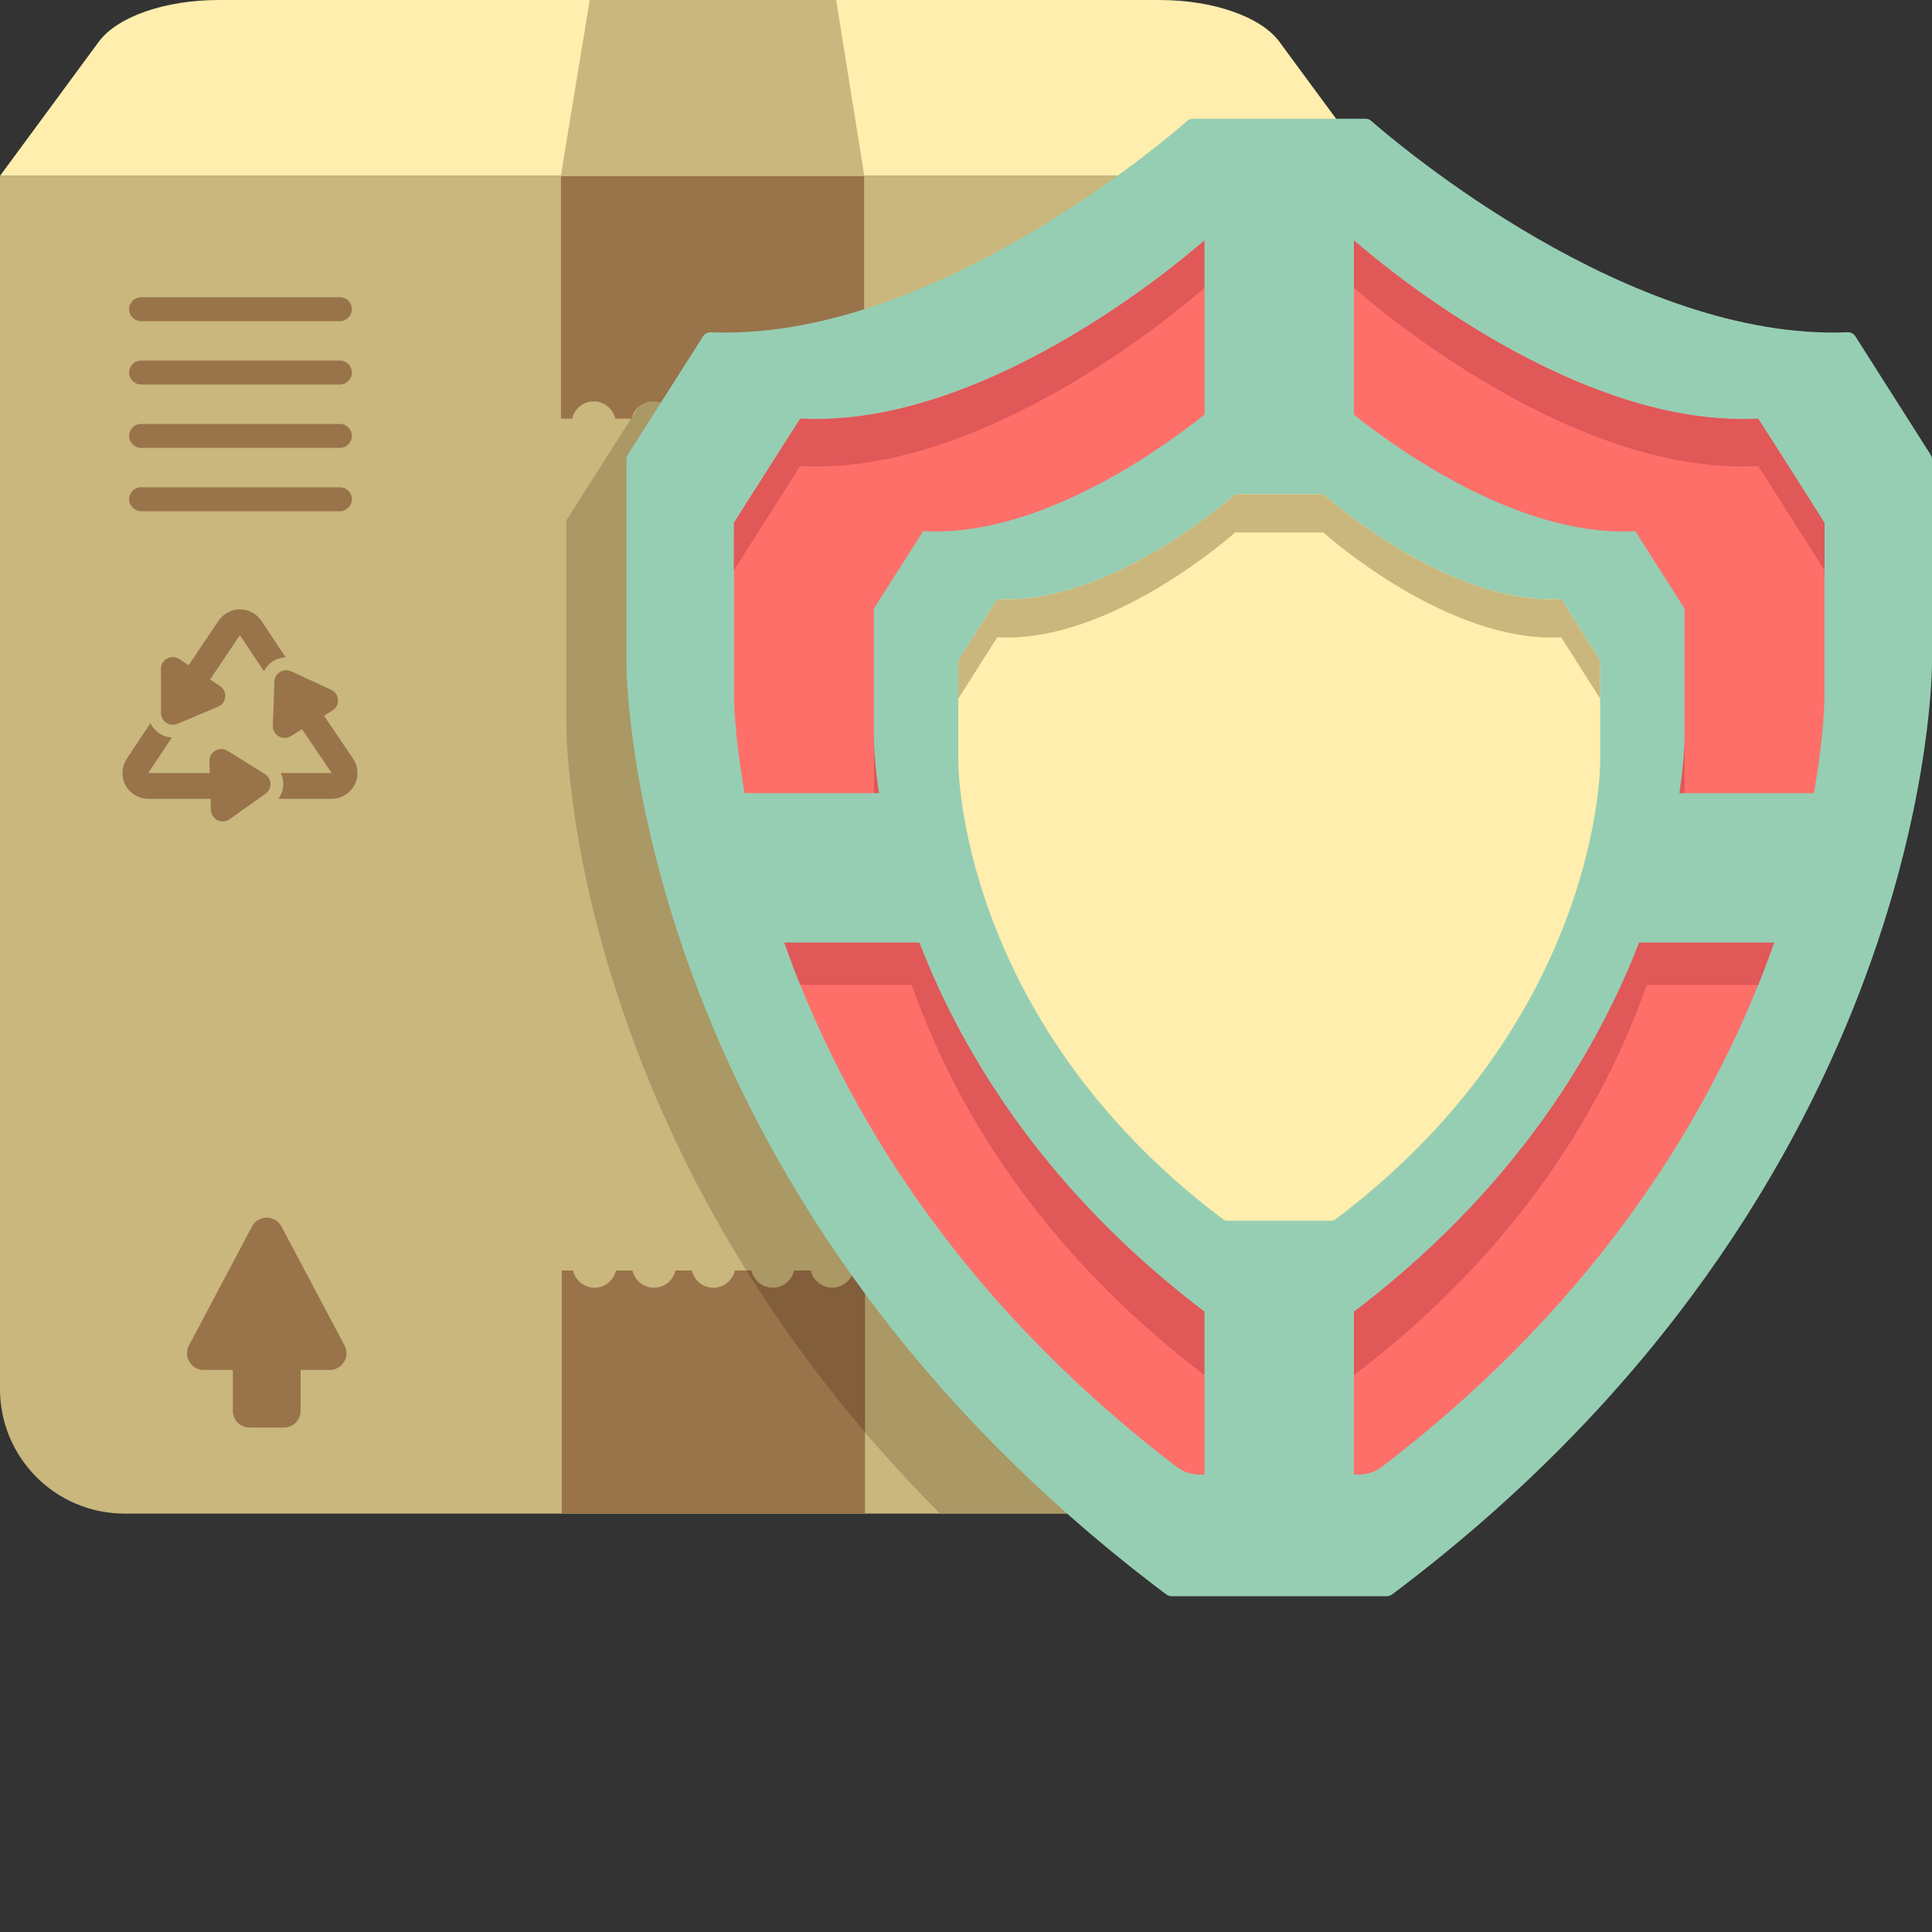 <svg xmlns="http://www.w3.org/2000/svg" version="1.1" xmlns:xlink="http://www.w3.org/1999/xlink" xmlns:svgjs="http://svgjs.com/svgjs" width="512" height="512" x="0" y="0" viewBox="0 0 512 512" style="enable-background:new 0 0 512 512" xml:space="preserve"><rect x="0" y="0" width="512" height="512" fill="#333333" stroke="none"/><g><path xmlns="http://www.w3.org/2000/svg" d="m0 46.605v321.516c0 18.223 14.773 32.996 33 32.996h299.883c18.223 0 33-14.77 33-32.996v-321.516zm0 0" fill="#C9B77D" data-original="#c9b77d"></path><path xmlns="http://www.w3.org/2000/svg" d="m346.836 48.281h-47.477s-66.527 59.973-128.227 56.527l-21.027 33.09v54.457s-.703 108.691 98.906 208.656h87.148c20.895 0 37.832-16.938 37.832-37.828v-294.16c-16.59-11.23-27.156-20.742-27.156-20.742zm0 0" fill="#AA9865" data-original="#aa9865"></path><path xmlns="http://www.w3.org/2000/svg" d="m91.305 356.559-16.703-31.52c-1.66-3.133-6.152-3.133-7.816 0l-16.703 31.52c-1.562 2.941.574 6.488 3.906 6.488h7.73v10.848c0 2.438 1.984 4.422 4.422 4.422h9.102c2.438 0 4.422-1.984 4.422-4.422v-10.848h7.73c3.336 0 5.469-3.543 3.91-6.488zm0 0" fill="#99734A" data-original="#99734a"></path><path xmlns="http://www.w3.org/2000/svg" d="m291.094 356.559-16.707-31.52c-1.66-3.133-6.152-3.133-7.812 0l-16.703 31.52c-1.559 2.941.574 6.488 3.902 6.488h7.734v10.848c0 2.438 1.98 4.422 4.422 4.422h9.098c2.441 0 4.422-1.984 4.422-4.422v-10.848h7.734c3.336 0 5.473-3.543 3.91-6.488zm0 0" fill="#99734A" data-original="#99734a"></path><path xmlns="http://www.w3.org/2000/svg" d="m148.668 46.605v64.328h2.977c.586-2.613 2.91-4.57 5.695-4.57 2.793 0 5.117 1.957 5.695 4.57h4.359c.582-2.613 2.906-4.57 5.691-4.57 2.793 0 5.117 1.957 5.695 4.57h4.359c.582-2.613 2.906-4.57 5.695-4.57 2.785 0 5.113 1.957 5.691 4.57h4.359c.586-2.613 2.906-4.57 5.695-4.57 2.793 0 5.117 1.957 5.695 4.57h4.359c.582-2.613 2.906-4.57 5.691-4.57 2.793 0 5.117 1.957 5.695 4.57h2.98v-64.328zm0 0" fill="#99734A" data-original="#99734a"></path><path xmlns="http://www.w3.org/2000/svg" d="m339.055 11.074c-4.898-6.652-17.566-11.07-31.738-11.07h-249.41c-14.172 0-26.844 4.418-31.742 11.07l-26.164 35.531h365.223zm0 0" fill="#FFEEAD" data-original="#ffeead"></path><path xmlns="http://www.w3.org/2000/svg" d="m221.594 0h-65.309l-7.66 46.605h80.426zm0 0" fill="#C9B77D" data-original="#c9b77d"></path><path xmlns="http://www.w3.org/2000/svg" d="m226.238 336.688c-.586 2.613-2.91 4.57-5.695 4.57-2.789 0-5.117-1.957-5.695-4.57h-4.359c-.582 2.613-2.906 4.57-5.691 4.57-2.793 0-5.117-1.957-5.695-4.57h-4.359c-.582 2.613-2.906 4.57-5.695 4.57s-5.113-1.957-5.691-4.57h-4.359c-.586 2.613-2.906 4.57-5.695 4.57-2.793 0-5.117-1.957-5.695-4.57h-4.359c-.582 2.613-2.906 4.57-5.691 4.57-2.793 0-5.117-1.957-5.695-4.57h-2.98v64.324h80.348v-64.324zm0 0" fill="#99734A" data-original="#99734a"></path><path xmlns="http://www.w3.org/2000/svg" d="m226.238 336.688c-.586 2.613-2.91 4.57-5.695 4.57-2.789 0-5.117-1.957-5.695-4.57h-4.359c-.582 2.613-2.906 4.57-5.691 4.57-2.793 0-5.117-1.957-5.695-4.57h-1.293c8.754 14.051 19.145 28.434 31.406 42.816v-42.816zm0 0" fill="#825E3B" data-original="#825e3b"></path><path xmlns="http://www.w3.org/2000/svg" d="m511.625 120.488-19.93-31.359c-.453-.707-1.234-1.109-2.07-1.074-57.742 2.363-119.25-49.91-126.23-56.012-.434-.383-.984-.578-1.562-.578h-45.656c-.578 0-1.125.199-1.562.578-6.977 6.102-68.484 58.375-126.227 56.012-.84-.035-1.621.367-2.07 1.074l-19.934 31.359c-.246.383-.375.832-.375 1.289v53.758s-.996 138.832 143.039 246.984c.422.316.949.496 1.473.496h56.965c.527 0 1.047-.18 1.473-.496 144.035-108.152 143.043-246.984 143.043-246.984v-53.758c0-.457-.129-.902-.375-1.289zm0 0" fill="#96CEB4" data-original="#96ceb4"></path><path xmlns="http://www.w3.org/2000/svg" d="m481.973 136.129-13.051-20.543c-1.844-2.902-5.066-4.508-8.504-4.562-43.227-.645-87.785-35.684-98.934-45.051-1.77-1.488-4-2.281-6.312-2.281h-32.324c-2.312 0-4.539.793-6.312 2.281-11.148 9.367-55.703 44.402-98.93 45.051-3.438.051-6.66 1.66-8.504 4.562l-13.055 20.543c-1.008 1.586-1.539 3.426-1.539 5.305v42.613s-.82 114.574 117.316 204.676c1.742 1.328 3.906 2.055 6.094 2.055h42.195c2.188 0 4.352-.727 6.09-2.055 118.145-90.102 117.32-204.676 117.32-204.676v-42.613c-.008-1.875-.543-3.715-1.551-5.305zm0 0" fill="#FF6F69" data-original="#ff6f69"></path><path xmlns="http://www.w3.org/2000/svg" d="m465.945 110.918c-51.535 2.879-107.113-47.219-107.113-47.219h-39.656s-55.57 50.098-107.113 47.219l-17.57 27.637v12.594l17.57-27.641c51.539 2.875 107.113-47.219 107.113-47.219h39.66s55.574 50.098 107.113 47.219l17.57 27.641v-12.594zm0 0" fill="#E05858" data-original="#e05858"></path><path xmlns="http://www.w3.org/2000/svg" d="m445.777 221.414c.668-6 .656-9.461.656-9.461v-33.816l-13.059-20.547c-38.316 2.141-79.629-35.102-79.629-35.102h-29.48s-41.312 37.242-79.629 35.102l-13.059 20.547v33.816s-.012 3.461.656 9.461h-32.609c2.605 11.402 6.52 24.836 12.457 39.586h29.512c10.734 30.383 32.98 70.047 79.227 104.637h36.387c46.246-34.59 68.492-74.254 79.227-104.637h29.508c5.941-14.75 9.852-28.18 12.457-39.586zm0 0" fill="#E05858" data-original="#e05858"></path><path xmlns="http://www.w3.org/2000/svg" d="m319.211 56.617h39.586v346.754h-39.586zm0 0" fill="#96CEB4" data-original="#96ceb4"></path><path xmlns="http://www.w3.org/2000/svg" d="m189.617 210.199h298.777v39.586h-298.777zm0 0" fill="#96CEB4" data-original="#96ceb4"></path><path xmlns="http://www.w3.org/2000/svg" d="m433.375 140.77c-38.316 2.141-79.629-35.102-79.629-35.102h-29.48s-41.312 37.242-79.629 35.102l-13.059 20.547v33.816s-.617 86.477 89.238 153.684h36.387c89.852-67.207 89.234-153.684 89.234-153.684v-33.816zm0 0" fill="#96CEB4" data-original="#96ceb4"></path><path xmlns="http://www.w3.org/2000/svg" d="m423.758 174.562-9.453-14.875c-.359-.57-.988-.887-1.66-.871-27.781.883-57.199-23.703-61.445-27.379-.355-.312-.781-.457-1.254-.457h-21.867c-.473 0-.902.145-1.258.457-4.242 3.68-33.664 28.262-61.445 27.379-.672-.02-1.297.301-1.66.871l-9.453 14.875c-.199.309-.305.676-.305 1.051v26.203s-.492 68.117 70.109 121.27c.344.262.781.41 1.215.41h27.465c.438 0 .867-.148 1.215-.41 70.594-53.156 70.109-121.27 70.109-121.27v-26.203c-.008-.371-.117-.734-.312-1.051zm0 0" fill="#FFEEAD" data-original="#ffeead"></path><path xmlns="http://www.w3.org/2000/svg" d="m413.723 158.773c-30.336 1.695-63.047-27.789-63.047-27.789h-23.344s-32.711 29.484-63.047 27.789l-10.336 16.27v10.109l10.336-16.27c30.336 1.699 63.047-27.793 63.047-27.793h23.344s32.711 29.488 63.047 27.793l10.34 16.27v-10.109zm0 0" fill="#C9B77D" data-original="#c9b77d"></path><g xmlns="http://www.w3.org/2000/svg" fill="#99734A"><path d="m90.078 78.77h-52.684c-1.75 0-3.172 1.418-3.172 3.168s1.422 3.172 3.172 3.172h52.676c1.75 0 3.172-1.422 3.172-3.172s-1.418-3.168-3.164-3.168zm0 0" fill="#99734A" data-original="#99734a"></path><path d="m90.078 95.559h-52.684c-1.75 0-3.172 1.418-3.172 3.168s1.422 3.172 3.172 3.172h52.676c1.75 0 3.172-1.422 3.172-3.172s-1.418-3.168-3.164-3.168zm0 0" fill="#99734A" data-original="#99734a"></path><path d="m90.078 112.348h-52.684c-1.75 0-3.172 1.418-3.172 3.168s1.422 3.172 3.172 3.172h52.676c1.75 0 3.172-1.422 3.172-3.172s-1.418-3.168-3.164-3.168zm0 0" fill="#99734A" data-original="#99734a"></path><path d="m90.078 129.137h-52.684c-1.75 0-3.172 1.418-3.172 3.168s1.422 3.172 3.172 3.172h52.676c1.75 0 3.172-1.422 3.172-3.172s-1.418-3.168-3.164-3.168zm0 0" fill="#99734A" data-original="#99734a"></path><path d="m93.586 201.074-7.719-11.402 2.234-1.375c2.121-1.309 1.93-4.453-.332-5.5l-10.621-4.891c-.434-.203-.875-.293-1.309-.293-1.609 0-3.066 1.262-3.121 3.02l-.41 11.688c-.066 1.879 1.465 3.242 3.129 3.242.547 0 1.109-.148 1.633-.473l2.98-1.836 7.848 11.605h-13.535c.43.84.699 1.762.73 2.742.047 1.5-.453 2.918-1.324 4.09h14.129c2.52 0 4.832-1.383 6.02-3.605 1.188-2.223 1.059-4.914-.332-7.012zm0 0" fill="#99734A" data-original="#99734a"></path><path d="m69.281 164.535c-1.266-1.906-3.402-3.051-5.691-3.051-2.285 0-4.422 1.145-5.684 3.051l-7.918 11.758-2.484-1.645c-.543-.359-1.141-.523-1.719-.523-1.625 0-3.133 1.297-3.133 3.133l.023 11.695c.004 1.797 1.473 3.121 3.121 3.121.398 0 .812-.078 1.215-.246l10.773-4.543c2.297-.969 2.59-4.105.512-5.484l-2.621-1.738 7.906-11.746 6.375 9.59c1.039-2.16 3.207-3.641 5.754-3.684zm0 0" fill="#99734A" data-original="#99734a"></path><path d="m70.211 205.145-9.93-6.18c-.527-.332-1.094-.477-1.641-.477-1.66 0-3.188 1.352-3.133 3.223l.094 3.152h-16.312l6.266-9.422c-2.523-.102-4.68-1.617-5.676-3.801l-6.277 9.438c-1.395 2.098-1.523 4.789-.336 7.008 1.191 2.219 3.504 3.605 6.02 3.605h16.52l.09 2.965c.051 1.805 1.543 3.039 3.133 3.039.609 0 1.234-.184 1.797-.586l9.539-6.766c1.824-1.293 1.738-4.02-.152-5.199zm0 0" fill="#99734A" data-original="#99734a"></path></g></g></svg>
